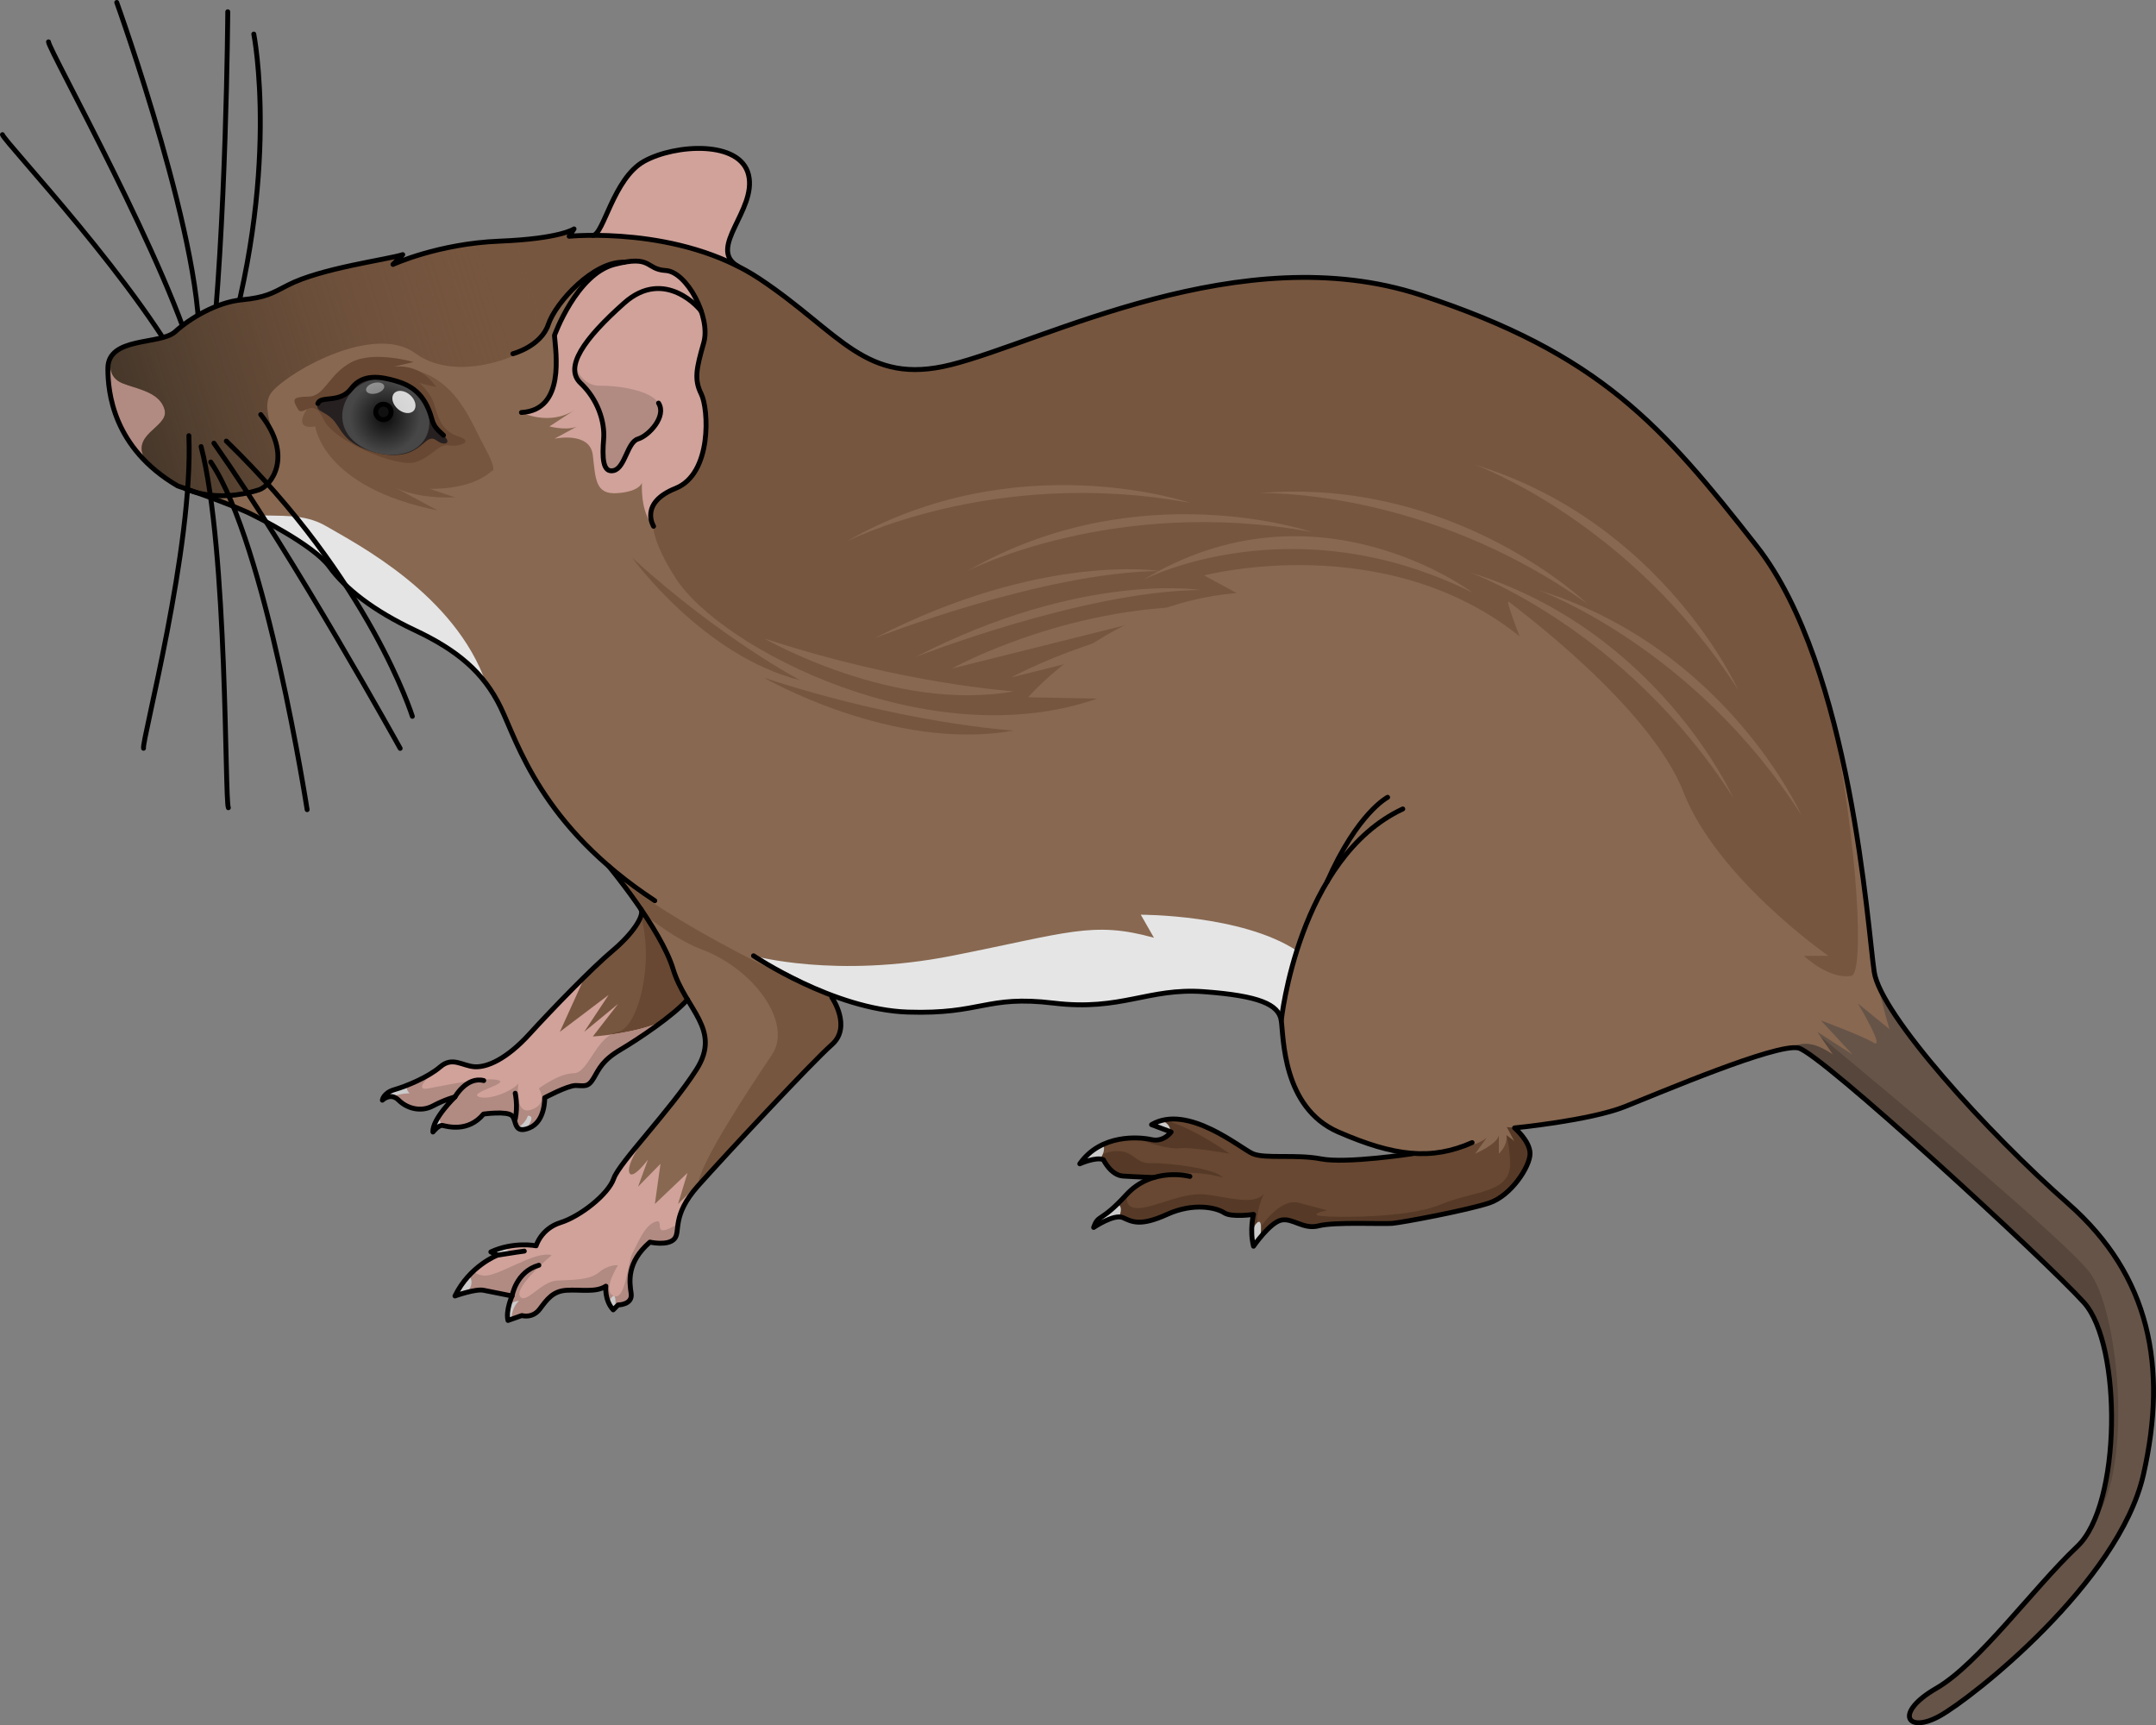 <?xml version="1.0" encoding="utf-8"?>
<!-- Generator: Adobe Illustrator 16.0.0, SVG Export Plug-In . SVG Version: 6.00 Build 0)  -->
<!DOCTYPE svg PUBLIC "-//W3C//DTD SVG 1.1//EN" "http://www.w3.org/Graphics/SVG/1.1/DTD/svg11.dtd">
<svg version="1.1" id="Layer_1" xmlns="http://www.w3.org/2000/svg" xmlns:xlink="http://www.w3.org/1999/xlink" x="0px" y="0px"
	 width="440.53px" height="352.472px" viewBox="0 0 440.53 352.472" enable-background="new 0 0 440.53 352.472"
	 xml:space="preserve">
<rect x="0" y="0" width="440.53" height="352.472" fill="#808080" stroke="none"/>
<g>
	<g>
		<path fill="none" stroke="#000000" stroke-linecap="round" stroke-linejoin="round" stroke-miterlimit="10" d="M51.857,6.962
			c0,0,5.683,28.583-6.478,67.563"/>
		<path fill="none" stroke="#000000" stroke-linecap="round" stroke-linejoin="round" stroke-miterlimit="10" d="M46.539,2.403
			c0,0-0.284,44.181-3.587,72.962"/>
		<path fill="none" stroke="#000000" stroke-linecap="round" stroke-linejoin="round" stroke-miterlimit="10" d="M23.854,0.5
			c0,0,18.627,51.712,16.689,71.796"/>
		<path fill="none" stroke="#000000" stroke-linecap="round" stroke-linejoin="round" stroke-miterlimit="10" d="M9.911,8.551
			c0.037,1.662,25.06,46.224,30.406,67.457"/>
		<path fill="none" stroke="#000000" stroke-linecap="round" stroke-linejoin="round" stroke-miterlimit="10" d="M0.5,27.51
			c0.425,1.551,28.519,31.054,38.693,51.65"/>
	</g>
	<g>
		<path fill="#886851" d="M117.694,73.901c-0.54,1.76-0.261,3.24,0.96,4.39c3.41,3.21,4.97,7.79,4.68,11.39
			c-0.28,3.61-0.26,7.02,2.07,6.45c2.34-0.57,2.75-5.791,4.96-6.45c2.21-0.65,5.899-4.63,4.189-7.33c-1.7-2.7-8.54-3.61-11.93-3.54
			C119.244,78.892,117.404,75.551,117.694,73.901z M288.624,235.701l0.01-0.069c-4.45-0.331-9.29-1.8-15.18-4.36
			c-11.5-5-11.16-19.5-11.66-22.779c-0.5-3.28-4.5-5.051-15.83-5.891c-11.34-0.83-16.84,4-30.67,2.34
			c-13.83-1.67-14.67,2.33-29.83,1.83c-5.22-0.17-10.57-1.58-15.35-3.359l-0.16,0.359c0,0,4.17,6,0,9.67
			c-4.16,3.66-21.83,22.66-27.33,28.83s-3.5,9.33-4.83,10.83s-5,0.67-5,0.67c-4.83,4.17-4.17,8.17-3.84,10.5
			c0.34,2.33-2.66,2.33-2.66,2.33l-1,1c-1.83-2-1.5-4.83-1.5-4.83c-2,1.33-5.17,0.67-8,0.83c-2.83,0.17-4,1.84-5.5,3.84
			s-3.67,1.33-3.67,1.33l-2.83,1c-0.5-2,0.83-5,0.83-5s-4.17-0.83-5.83-1.17c-1.67-0.33-5.84,1.17-5.84,1.17
			c3-6.17,8.67-8.33,8.67-8.33l-1.33-0.67c4.67-2.17,9.25-1.25,9.25-1.25s1-3.5,5-4.75s9.75-5.75,10.86-9
			c1.12-3.25,11.64-14,16.89-22.25c3.76-5.91,0.97-9.64-1.83-14.32c-1.1-1.85-2.21-3.84-2.92-6.18c-1.12-3.71-3.9-8.34-6.62-12.31
			c-3.32-4.88-6.56-8.771-6.56-8.771c-15.24-13.14-19.11-26.28-22.07-32.42c-3.5-7.25-9-11.75-17.5-15.75s-14.25-8.5-17.5-13
			s-15.5-10.5-15.5-10.5c-3.75-2-15.5-6-15.5-6c-2.44-1.43-4.47-2.99-6.15-4.61c-4.29-5.94,4.421-7.21,3.5-10.9
			c-0.909-3.7-5.76-4.29-8.64-5.47c-2.88-1.17-2.85-4.11-1.86-6.01l0.011-0.01c2.819-3.02,10.229-2.29,12.64-4.5
			c3-2.75,8.5-6,13.5-6.5s6.2-1.29,9.5-3c6.75-3.5,20.5-5.25,23.5-6.25l-2,2c0,0,9.25-4.25,21.75-4.75
			c12.11-0.48,15.07-2.38,15.24-2.49l-0.99,1.49c0,0,1.83-0.18,4.83-0.19h0.01c6.561-0.01,18.7,0.82,29.521,6.25
			c0,0,0.01,0.01,0.02,0.01c1.57,0.791,3.12,1.68,4.62,2.68c16.5,11,21.54,21.87,39,17.5c19-4.75,59.33-26.25,96-14.25
			s49.33,26.67,68.66,51.33c19.34,24.67,22.67,78.34,24,87c1.34,8.67,23,32.67,39.67,47.34c16.67,14.66,20.33,33.33,15.33,55.33
			s-35,45.67-41.66,49.33c-6.67,3.67-9.34-0.66-0.67-5.66s19.84-20.5,28.84-29s9.16-41.17,1.33-49.84c-7.83-8.66-53.84-51-58.34-52
			s-28.33,9.17-35.5,12c-7.16,2.84-22.49,4.34-22.49,4.34s3.16,2.66,3.16,5.26s-3.83,8.57-8.33,10.07s-17.83,4-19.83,4.17
			c-2,0.16-11.84-0.34-15,0.5c-3.17,0.83-5.34-1.67-7.67-1.17s-5.67,5.33-5.67,5.33c-0.83-3.33,0-6.5,0-6.5s-4.5,0.67-6-0.33
			s-6.16-2.17-11.66,0.33s-7.17,1.5-9,0.67c-1.84-0.83-6,2-6,2c1-2.83,1.33-0.83,6.66-6.67c1.74-1.9,3.72-2.96,5.6-3.53
			c-0.38-0.01-3.899-0.14-6.26-0.3c-2.5-0.17-4-3.33-4-3.33c-1.5-0.67-4.84,0.83-4.84,0.83c4.33-6.17,12.17-5.5,14.67-4.939
			c2.5,0.56,4-1.561,4-1.561l-4-1.5c7.33-4.33,18.17,4.83,20.67,5.93s8.83,0.07,14,1.07
			C275.124,237.771,288.624,235.701,288.624,235.701z"/>
		<g>
			<g id="XMLID_46_">
				<g>
					<path fill="#77563F" d="M133.344,107.132c-0.51-5.021,2.97-6.45,4.7-7.36c7.5-3,6.75-16.25,5.25-19.25s-1-5.25,0.5-10.5
						c0.52-1.83,0.26-4.14-0.5-6.39c-1.39-4.21-4.48-8.2-7.25-8.36c-3.84-0.23-2.99-2.7-8.5-1.69v-0.01c-6.25-0.25-14,8.2-15.5,12.7
						c-0.57,1.72-1.771,3-3.021,3.93c-2.449,2.67-15.869,8.03-24.119,1.99c-8.24-6.05-25.061,3.16-29.23,7.72
						c-4.16,4.55,5.771,14.98-1.75,19.46c-2.36,1.41-6.54,2.03-11.19,2.19c-3.439-1.27-6.439-2.29-6.439-2.29
						c-13.25-7.75-14.25-19.25-14.25-24c0-6.56,10.75-4.75,13.75-7.5s8.5-6,13.5-6.5s6.2-1.29,9.5-3c6.75-3.5,20.5-5.25,23.5-6.25
						l-2,2c0,0,9.25-4.25,21.75-4.75c12.11-0.48,15.07-2.38,15.24-2.49l-0.99,1.49c0,0,1.83-0.18,4.83-0.19h0.01
						c6.561-0.01,18.7,0.82,29.521,6.25c0,0,0.01,0.01,0.02,0.01c1.57,0.791,3.12,1.68,4.62,2.68c16.5,11,21.54,21.87,39,17.5
						c19-4.75,59.33-26.25,96-14.25s49.33,26.67,68.67,51.33c6.87,8.77,11.73,21.22,15.18,34.01c5.67,27.75,6.75,53.33,4.141,53.76
						c-4.681,0.771-9.69-4.1-9.69-4.1h4.98c0,0-22.681-15.74-29.601-33.45c-6.91-17.71-34.859-38.18-35.689-38.88
						c-0.83-0.69,2.22,7.06,2.22,7.06c-27.67-22.13-64.47-12.44-64.47-12.44l6.64,3.59c-26.28,2.22-42.6,21.3-42.6,21.3l14.109,0.28
						c-34.029,11.9-76.92-10.23-86.14-24.62C134.914,113.231,133.604,109.712,133.344,107.132z"/>
				</g>
			</g>
		</g>
		<path fill="#D0A29A" d="M152.954,35.771c1.67,7.16-8.41,14.84-2.3,18.56c-10.82-5.43-22.96-6.26-29.521-6.25
			c2.17,0,4.17-11.64,10.49-15.14C137.954,29.441,151.294,28.602,152.954,35.771z"/>
		<path fill="#D0A29A" d="M133.544,107.521c0,0-3-4.75,4.5-7.75s6.75-16.25,5.25-19.25s-1-5.25,0.5-10.5s-3.5-14.5-7.75-14.75
			s-2.75-3.25-10.5-1.25s-12.25,14.5-12.25,14.5c0.25,3.5,2.25,15.25-6.75,15.75c0,0,5.724,2.85,10.888-0.521l-5.164,3.37
			c0,0,4.252,1.121,6.218-0.308l-5.182,2.815c0,0,7.25-1.561,7.824,3.351s0.481,8.128,5.084,7.771s4.96-2.145,4.96-2.145
			S130.734,104.645,133.544,107.521z"/>
		<path fill="#B18A82" d="M123.334,89.682c0.29-3.6-1.27-8.18-4.68-11.39c-1.221-1.15-1.5-2.63-0.96-4.39
			c-0.29,1.65,1.55,4.99,4.93,4.91c3.39-0.07,10.229,0.84,11.93,3.54c1.71,2.7-1.979,6.68-4.189,7.33
			c-2.21,0.66-2.62,5.88-4.96,6.45C123.074,96.702,123.054,93.292,123.334,89.682z"/>
		<path fill="#B18A82" d="M25.004,78.292c2.88,1.18,7.73,1.77,8.64,5.47c0.921,3.69-7.79,4.96-3.5,10.9
			c-7.43-7.15-8.1-15.52-8.1-19.39c0-1.29,0.41-2.25,1.1-2.99C22.154,74.182,22.124,77.122,25.004,78.292z"/>
		<path fill="#77563F" d="M90.454,229.941c-0.83-0.17-2,1.33-2,1.33c-0.16-2.59,4.22-6.9,4.49-7.16c-0.12,0.021-2.07,0.53-4.49,1.83
			c-2.5,1.33-5.33,0.5-7-1.17c-1.66-1.67-3.33,0-3.33,0s0.17-1.5,2.5-2.17c2.33-0.66,6.83-2.5,9.33-4.65c2.5-2.16,4.5-0.18,7-0.01
			c2.5,0.16,6.5-1.5,11.21-6.67s12.79-13.5,16.96-17s6.67-7.279,5.8-8.56c2.72,3.97,5.5,8.6,6.62,12.31
			c0.71,2.34,1.82,4.33,2.92,6.18c-2.82,3.261-10.01,8.07-13.67,10.24c-3.67,2.16-4.34,3.83-5.5,5.83c-1.17,2-2,1.5-3.67,1.5
			s-6.33,2.5-6.33,2.5s0.16,4.83-3.13,6.17c-3.29,1.33-2.54-1.5-3.55-2.5c-1.021-1-5.82-0.34-5.82-0.34
			C95.624,231.441,91.294,230.102,90.454,229.941z"/>
		<path fill="#E5E5E5" d="M99.334,139.642L99.334,139.642c-6.377-18.194-26.366-28.455-32.646-32.121
			c-4.642-2.71-9.247-1.967-14.985-2.297c0.029,0.016,0.062,0.032,0.091,0.047c0,0,12.25,6,15.5,10.5s9,9,17.5,13
			C91.205,131.788,95.907,135.091,99.334,139.642z"/>
		<path fill="#E5E5E5" d="M215.294,204.941c13.83,1.66,19.33-3.17,30.67-2.34c11.33,0.84,15.33,2.61,15.83,5.891
			c0.181,1.188,0.238,3.851,0.817,6.993c-1.898-10.304,2.362-21.243,2.362-21.243c-11.214-7.417-31.88-7.361-31.88-7.361l2.69,4.703
			c-12.56-3.479-17.492-1.006-41.265,3.688s-40.558,0-40.558,0l16.152,8.141c4.779,1.779,10.13,3.189,15.35,3.359
			C200.624,207.271,201.464,203.271,215.294,204.941z"/>
	</g>
	<path fill="#684832" d="M121.294,220.271c1.16-2,1.83-3.67,5.5-5.83c3.66-2.17,10.85-6.979,13.67-10.24
		c-1.1-1.85-2.21-3.84-2.92-6.18c-1.12-3.71-3.9-8.34-6.62-12.31c0.224,0.328,0.222,0.823,0.03,1.434
		c2.799,9.811-0.647,22.875-4.685,23.653c-4.463,0.86-6.037,8.473-9.037,8.473s-7.13,3.102-7.13,3.102s2.13,3.232-1.704,4.398
		c-2.747,0.836-2.755-3.463-2.483-5.4c-1.213,1.531-5.877,3.447-8.017,2.734c-2.5-0.834,6.667-2.834,3.729-3.463
		c-2.938-0.63-10.729,1.129-14.119,1.73c-3.383,0.602,0.705-3.25,3.454-5.089c-0.329,0.156-0.663,0.369-1.009,0.667
		c-2.5,2.15-7,3.99-9.33,4.65c-2.33,0.67-2.5,2.17-2.5,2.17s1.67-1.67,3.33,0c1.67,1.67,4.5,2.5,7,1.17
		c2.42-1.3,4.37-1.81,4.49-1.83c-0.271,0.26-4.65,4.57-4.49,7.16c0,0,1.17-1.5,2-1.33c0.84,0.16,5.17,1.5,8.34-2.34
		c0,0,4.8-0.66,5.82,0.34c1.01,1,0.26,3.83,3.55,2.5c3.29-1.34,3.13-6.17,3.13-6.17s4.66-2.5,6.33-2.5
		S120.124,222.271,121.294,220.271z"/>
	<path fill="#77563F" d="M64.413,87.124c0,0,1.46,12.45,25.005,17.153l-9.245-4.979c0,0,4.13,2.669,12.788,2.303l-5.227-1.75
		c0,0,8.352,0.432,12.778-3.657c0,0,1.361,0.337-1.671-5.196s-6.304-15.987-18.916-16.016
		C67.313,74.951,56.533,88.507,64.413,87.124z"/>
	<path fill="#684832" d="M60.899,83.623c-1.182-2.015-1.23-2.543,2.109-2.593c3.341-0.051,4.117-4.526,8.73-6.998
		c4.613-2.471,12.756-0.07,12.756-0.07l-6.572,1.548c0,0,6.729-2.914,11.211,3.575l-3.487-0.834c0,0,2.417,1.814,3.218,4.768
		c0.804,2.955,1.779,5.177,4.893,6.183c3.111,1.006,0.16,2.146-2.019,1.791c-2.181-0.354-3.417,2.328-6.907,3.441
		c-3.486,1.114-16.624-4.099-18.759-8.823C63.936,80.889,61.876,85.289,60.899,83.623z"/>
	<path fill="#684832" d="M309.462,230.438l-1.56-0.165l1.545,2.885l-1.647-1.236c0.31,2.163-1.546,3.78-1.546,3.78v-3.78
		c-0.31,1.854-4.842,3.78-4.842,3.78l2.37-3.265c-2.266,1.854-6.057,2.157-6.057,2.157c-3.131,0.858-6.435,1.193-9.704,1.195
		c-2.675,0.386-13.549,1.855-18.058,0.981c-5.17-1-11.5,0.029-14-1.07s-13.34-10.26-20.67-5.93l4,1.5c0,0-1.5,2.12-4,1.561
		c-2.5-0.561-10.34-1.23-14.67,4.939c0,0,3.34-1.5,4.84-0.83c0,0,1.5,3.16,4,3.33c2.36,0.16,5.88,0.29,6.26,0.3
		c-1.88,0.57-3.859,1.63-5.6,3.53c-5.33,5.84-5.66,3.84-6.66,6.67c0,0,4.16-2.83,6-2c1.83,0.83,3.5,1.83,9-0.67
		s10.16-1.33,11.66-0.33s6,0.33,6,0.33s-0.83,3.17,0,6.5c0,0,3.34-4.83,5.67-5.33s4.5,2,7.67,1.17c3.16-0.84,13-0.34,15-0.5
		c2-0.17,15.33-2.67,19.83-4.17s8.33-7.471,8.33-10.07s-3.16-5.26-3.16-5.26h0.004C309.467,230.44,309.462,230.438,309.462,230.438z
		"/>
	<path fill="#D0A29A" d="M138.54,245.975l1.93-6.336l-6.661,6.336l1.146-8.203l-4.579,4.666l2.012-5.51c0,0-3.386,4.543-3.844,2.482
		s3.844-7.992,3.844-7.992h-0.001c-3.463,4.17-6.417,7.715-6.981,9.354c-1.11,3.25-6.86,7.75-10.86,9s-5,4.75-5,4.75
		s-4.58-0.92-9.25,1.25l1.33,0.67c0,0-5.67,2.16-8.67,8.33c0,0,4.17-1.5,5.84-1.17c1.66,0.34,5.83,1.17,5.83,1.17s-1.33,3-0.83,5
		l2.83-1c0,0,2.17,0.67,3.67-1.33s2.67-3.67,5.5-3.84c2.83-0.16,6,0.5,8-0.83c0,0-0.33,2.83,1.5,4.83l1-1c0,0,3,0,2.66-2.33
		c-0.33-2.33-0.99-6.33,3.84-10.5c0,0,3.67,0.83,5-0.67s-0.67-4.66,4.83-10.83c1.17-1.312,2.893-3.207,4.915-5.408
		C143.828,240.846,138.54,245.975,138.54,245.975z"/>
	<g>
		<path fill="#77563F" d="M126.27,179.331c1.238,1.593,2.933,3.851,4.654,6.381c0.269,0.392,0.538,0.795,0.806,1.198
			c3.941,3.031,8.049,5.723,11.563,7.027c10.772,4,18.771,15.098,14.438,21.549c-4.332,6.449-15.199,22.773-15.104,26.78
			c5.505-6.175,23.167-25.166,27.326-28.825c4.17-3.67,0-9.67,0-9.67S142.581,192.152,126.27,179.331z"/>
	</g>
	<path fill="#563A27" d="M237.696,228.838c-0.83,0.184-1.636,0.48-2.402,0.934l4,1.5c0,0-1.5,2.12-4,1.561
		c-0.65-0.146-1.666-0.297-2.883-0.335c1.858,1.08,6.836,2.374,8.612,2.098c2.144-0.334,10.225,1.107,10.225,1.107
		S243.392,230.033,237.696,228.838z"/>
	<g>
		<path fill="#563A27" d="M227.995,235.168c-1.625,0.034-3.523,0.876-5.201,1.854c0.947-0.242,1.994-0.382,2.67-0.08
			c0,0,1.5,3.16,4,3.33c2.158,0.146,5.276,0.268,6.088,0.295c7.353-2.178,14.295,0.008,14.295,0.008
			c-1.483-1.85-11.05-3.016-14.596-2.933S231.953,235.086,227.995,235.168z"/>
		<path fill="#563A27" d="M309.464,230.441h0.004c-0.001-0.001-0.006-0.003-0.006-0.003l-1.56-0.165l1.545,2.885l-1.616-1.212
			c0.351,1.46,0.646,3.299,0.725,5.53c0.226,6.405-7.256,5.689-14.348,8.658s-24.242,2.639-25.066,2.144s2.062-0.989,2.062-0.989
			s-1.732-0.494-5.854-1.566s-8.328,5.771-8.328,5.771c-0.741-3.875,1.236-7.586,1.236-7.586c-1.979,2.309-6.762,0.824-11.544,0.165
			s-10.06,2.392-13.771,2.722c-3.702,0.329-2.52-2.987-2.514-3.004c-0.102,0.104-0.205,0.201-0.305,0.311
			c-5.33,5.84-5.66,3.84-6.66,6.67c0,0,4.16-2.83,6-2c1.83,0.83,3.5,1.83,9-0.67s10.16-1.33,11.66-0.33s6,0.33,6,0.33
			s-0.83,3.17,0,6.5c0,0,3.34-4.83,5.67-5.33s4.5,2,7.67,1.17c3.16-0.84,13-0.34,15-0.5c2-0.17,15.33-2.67,19.83-4.17
			s8.33-7.471,8.33-10.07S309.464,230.441,309.464,230.441z"/>
	</g>
	<path fill="#D0A29A" d="M121.134,211.758l5.136-6.631l-6.894,5.672l4.977-7.527l-9.954,7.527l5.146-11.343
		c-3.893,3.823-8.338,8.476-11.38,11.815c-4.71,5.17-8.71,6.83-11.21,6.67c-2.5-0.17-4.5-2.15-7,0.01c-2.5,2.15-7,3.99-9.33,4.65
		c-2.33,0.67-2.5,2.17-2.5,2.17s1.67-1.67,3.33,0c1.67,1.67,4.5,2.5,7,1.17c2.42-1.3,4.37-1.81,4.49-1.83
		c-0.271,0.26-4.65,4.57-4.49,7.16c0,0,1.17-1.5,2-1.33c0.84,0.16,5.17,1.5,8.34-2.34c0,0,4.8-0.66,5.82,0.34
		c1.01,1,0.26,3.83,3.55,2.5c3.29-1.34,3.13-6.17,3.13-6.17s4.66-2.5,6.33-2.5s2.5,0.5,3.67-1.5c1.16-2,1.83-3.67,5.5-5.83
		c2.141-1.27,5.487-3.442,8.463-5.681C128.859,211.339,121.134,211.758,121.134,211.758z"/>
	<path fill="#B18A82" d="M127.8,213.832c0.234-0.145,0.475-0.295,0.726-0.452c0.065-0.041,0.132-0.083,0.197-0.125
		c0.267-0.169,0.54-0.344,0.821-0.525c0.053-0.033,0.104-0.067,0.156-0.102c0.326-0.211,0.658-0.429,0.998-0.654
		c0.007-0.005,0.014-0.009,0.021-0.014c1.475-0.98,3.053-2.082,4.538-3.199c-3.606,1.453-7.634,2.221-10.462,2.613
		c-3.38,1.994-4.919,7.897-7.562,7.897c-3,0-7.13,3.102-7.13,3.102s2.13,3.232-1.704,4.398c-2.747,0.836-2.755-3.463-2.483-5.4
		c-1.213,1.531-5.877,3.447-8.017,2.734c-2.5-0.834,6.667-2.834,3.729-3.463c-2.938-0.63-10.729,1.129-14.119,1.73
		c-3.383,0.602,0.704-3.249,3.453-5.088l0,0c-0.156,0.074-0.314,0.163-0.473,0.266c-0.01,0.007-0.02,0.011-0.029,0.018
		c-0.166,0.109-0.335,0.235-0.506,0.383c-2.5,2.15-7,3.99-9.33,4.65c-2.33,0.67-2.5,2.17-2.5,2.17s1.67-1.67,3.33,0
		c1.67,1.67,4.5,2.5,7,1.17c2.42-1.3,4.37-1.81,4.49-1.83c-0.271,0.26-4.65,4.57-4.49,7.16c0,0,1.17-1.5,2-1.33
		c0.84,0.16,5.17,1.5,8.34-2.34c0,0,4.8-0.66,5.82,0.34c1.01,1,0.26,3.83,3.55,2.5c3.29-1.34,3.13-6.17,3.13-6.17s4.66-2.5,6.33-2.5
		s2.5,0.5,3.67-1.5c1.16-2,1.83-3.67,5.5-5.83c0.254-0.15,0.527-0.315,0.812-0.49C127.669,213.913,127.736,213.871,127.8,213.832z"
		/>
	<path fill="#B18A82" d="M137.794,253.102c0.586-0.661,0.526-1.646,0.746-3.068c-5.869,3.539-2.392-1.232-4.642-0.428
		c-2.334,0.833-3.666,4.666-4.666,6.416s-1.334,9.75-3.834,8.75s0.871-6.277,0.871-6.277s-1.871-0.223-3.871,1.444
		s-5.5,1.5-8.666,1.694s-6.5,5.139-7.518,3.139s6.518-8.333,6.518-8.333c-3.5-1-11,4.5-13.891,4.167
		c-1.207-0.14-1.798-0.531-2.083-0.938c-1.356,1.26-2.746,2.928-3.805,5.104c0,0,4.17-1.5,5.84-1.17c1.66,0.34,5.83,1.17,5.83,1.17
		s-1.33,3-0.83,5l2.83-1c0,0,2.17,0.67,3.67-1.33s2.67-3.67,5.5-3.84c2.83-0.16,6,0.5,8-0.83c0,0-0.33,2.83,1.5,4.83l1-1
		c0,0,3,0,2.66-2.33c-0.33-2.33-0.99-6.33,3.84-10.5C132.794,253.771,136.464,254.602,137.794,253.102z"/>
	<g>
		<path fill="#CBCBCB" d="M107.848,227.959c-0.276,1.029-1.216,1.887-2.048,2.473c0.316,0.324,0.812,0.467,1.661,0.242
			C109.745,227.684,107.848,227.959,107.848,227.959z"/>
		<path fill="#CBCBCB" d="M80.182,224.061c1.47-0.681,3.518-0.705,3.518-0.705c-0.525-0.47-0.664-1.051-0.631-1.599
			c-0.925,0.361-1.777,0.656-2.444,0.845c-2.33,0.67-2.5,2.17-2.5,2.17S79.036,223.863,80.182,224.061z"/>
		<path fill="#CBCBCB" d="M90.323,229.945c-0.365-0.619-0.559-1.297-0.658-1.901c-0.725,1.119-1.27,2.286-1.211,3.228
			C88.454,231.271,89.507,229.936,90.323,229.945z"/>
	</g>
	<g>
		<path fill="#CBCBCB" d="M125.398,264.771c-0.351,0.011-0.726,0.639-1.046,1.374c0.223,0.5,0.523,1,0.941,1.456l0.443-0.443
			C125.823,265.921,125.8,264.76,125.398,264.771z"/>
		<path fill="#CBCBCB" d="M95.839,260.588c-1.047,1.124-2.066,2.5-2.885,4.184c0,0,1.158-0.416,2.498-0.762
			C96.741,262.484,96.414,261.327,95.839,260.588z"/>
		<path fill="#CBCBCB" d="M101.274,256.266l2.649-0.244c0.042-0.469-0.265-0.885-0.722-1.244c-0.938,0.22-1.92,0.535-2.908,0.994
			L101.274,256.266z"/>
		<path fill="#CBCBCB" d="M104.526,269.513c0.028-2.61,1.54-3.747,1.54-3.747c-0.929,0.058-1.601,0.438-2.079,0.889
			c-0.252,0.977-0.433,2.16-0.193,3.117L104.526,269.513z"/>
	</g>
	<g>
		<path fill="#CBCBCB" d="M257.265,249.616c-0.477-0.004-1.031,0.92-1.508,1.973c0.009,0.925,0.105,1.96,0.367,3.013
			c0,0,0.571-0.823,1.401-1.822C257.72,251.123,257.761,249.621,257.265,249.616z"/>
		<path fill="#CBCBCB" d="M228.321,245.975c-3.621,3.533-3.984,2.327-4.857,4.797c0,0,3.158-2.147,5.188-2.15
			C229.412,246.881,228.91,246.217,228.321,245.975z"/>
		<path fill="#CBCBCB" d="M239.078,230.75c-0.057-0.792-0.771-1.402-1.641-1.858c-0.739,0.187-1.456,0.474-2.144,0.88l3.695,1.386
			C239.051,231.039,239.089,230.909,239.078,230.75z"/>
		<path fill="#CBCBCB" d="M224.772,236.782c1.004-1.405,0.881-2.412,0.634-2.984c-1.756,0.805-3.438,2.059-4.782,3.974
			C220.624,237.771,223.127,236.648,224.772,236.782z"/>
	</g>
	<path fill="#665448" d="M422.624,245.941c-15.345-13.504-34.904-34.903-38.965-44.984c1.102,4.972,2.406,9.297,2.406,9.297
		l-6.435-5.232c0,0,5.685,9.5,3.185,8s-10.75-4.531-10.75-4.531l6.5,6.995l-7.25-4.687l3.25,4.687c-6-4.036-7.111-1.384-12.25-0.964
		l0.096,0.255c2.306-0.6,4.102-0.884,5.043-0.675c4.5,1,50.51,43.34,58.34,52c7.83,8.67,7.67,41.34-1.33,49.84s-20.17,24-28.84,29
		s-6,9.33,0.67,5.66c6.66-3.66,36.66-27.33,41.66-49.33S439.294,260.602,422.624,245.941z"/>
	<path fill="#56463B" d="M371.98,211.758l2.585,3.728c-5.064-3.407-6.654-2.051-10.115-1.292l-0.02,0.118
		c1.331-0.261,2.381-0.353,3.023-0.21c4.5,1,50.51,43.34,58.34,52c6.636,7.348,7.53,31.927,2.172,44.43
		c8.091-10.541,4.946-43.396-1.233-50.89C420.69,252.314,386.29,223.6,371.98,211.758z"/>
	<linearGradient id="SVGID_1_" gradientUnits="userSpaceOnUse" x1="22.625" y1="89.174" x2="109.893" y2="62.18">
		<stop  offset="0" style="stop-color:#3F3327;stop-opacity:0.973"/>
		<stop  offset="1" style="stop-color:#77563F;stop-opacity:0"/>
	</linearGradient>
	<path fill="url(#SVGID_1_)" d="M23.154,72.271l-0.011,0.01c-0.989,1.9-1.02,4.84,1.86,6.01c2.88,1.18,7.73,1.77,8.64,5.47
		c0.921,3.69-7.79,4.96-3.5,10.9c1.681,1.62,3.71,3.18,6.15,4.61c0,0,3,1.021,6.451,2.29c4.646-0.161,8.82-0.781,11.179-2.189
		c7.521-4.48-2.41-14.91,1.75-19.46c4.17-4.56,20.99-13.77,29.23-7.72c8.25,6.04,21.67,0.68,24.119-1.99
		c1.25-0.93,2.45-2.21,3.021-3.93c1.5-4.5,9.25-12.95,15.5-12.7v0.01c5.304-0.972,4.727,1.274,8.101,1.65l2.892-5.205
		c0,0-0.003,0-0.004-0.001c-0.857-0.202-1.707-0.384-2.545-0.547c0,0-0.002,0-0.003-0.001c-0.79-0.154-1.567-0.289-2.335-0.412
		c-0.121-0.02-0.24-0.038-0.359-0.056c-0.675-0.105-1.34-0.2-1.992-0.283c-0.104-0.013-0.209-0.028-0.312-0.041
		c-1.495-0.186-2.926-0.319-4.265-0.412c-0.096-0.007-0.187-0.012-0.282-0.018c-0.543-0.035-1.071-0.065-1.582-0.089
		c-0.164-0.007-0.326-0.014-0.486-0.02c-0.445-0.019-0.875-0.032-1.29-0.042c-0.146-0.003-0.295-0.007-0.436-0.01
		c-0.528-0.01-1.038-0.015-1.511-0.014h-0.01c-3,0.01-4.83,0.19-4.83,0.19l0.99-1.49c-0.17,0.11-3.13,2.01-15.24,2.49
		c-12.5,0.5-21.75,4.75-21.75,4.75l2-2c-3,1-16.75,2.75-23.5,6.25c-3.3,1.71-4.5,2.5-9.5,3s-10.5,3.75-13.5,6.5
		c-0.098,0.09-0.211,0.173-0.334,0.25C32.771,69.921,25.858,69.375,23.154,72.271z"/>
	<path fill="#886851" d="M156.18,130.446c0,0,26.335,15.223,50.989,10.792C207.169,141.239,184.77,139.847,156.18,130.446z"/>
	<path fill="#77563F" d="M156.109,138.467c0,0,26.335,15.223,50.989,10.793C207.099,149.26,184.699,147.868,156.109,138.467z"/>
	<path fill="#77563F" d="M129.202,113.979c0,0,14.513,20.087,34.319,25.002C163.521,138.981,147.33,130.488,129.202,113.979z"/>
	<path fill="#886851" d="M187.008,134.252c0,0,34.151-13.454,58.213-13.713C245.221,120.539,221.159,116.659,187.008,134.252z"/>
	<path fill="#886851" d="M178.729,130.371c0,0,34.151-13.455,58.213-13.713C236.941,116.658,212.88,112.778,178.729,130.371z"/>
	<path fill="#886851" d="M233.578,118.469c0,0,30.271-15.782,67.269,2.587C300.847,121.057,269.023,96.995,233.578,118.469z"/>
	<path fill="#886851" d="M197.746,116.612c0,0,29.973-15.337,70.241-7.932C267.987,108.681,232.554,96.574,197.746,116.612z"/>
	<path fill="#886851" d="M172.908,110.662c0,0,29.973-15.337,70.241-7.932C243.149,102.73,207.716,90.623,172.908,110.662z"/>
	<path fill="#886851" d="M257.266,100.748c0,0,33.647-1.209,66.997,22.544C324.263,123.292,297.283,97.325,257.266,100.748z"/>
	<path fill="#886851" d="M300.368,116.95c0,0,31.663,11.448,53.725,45.941C354.093,162.891,338.767,128.724,300.368,116.95z"/>
	<path fill="#886851" d="M314.34,120.572c0,0,31.663,11.447,53.725,45.94C368.064,166.513,352.738,132.347,314.34,120.572z"/>
	<path fill="#886851" d="M301.403,94.957c0,0,31.663,11.448,53.725,45.941C355.128,140.898,339.802,106.732,301.403,94.957z"/>
	<path fill="#886851" d="M194.511,136.58c0,0,22.768-12.677,50.71-12.677L194.511,136.58z"/>
	<path fill="#886851" d="M206.671,138.391c0,0,22.768-12.677,50.71-12.677L206.671,138.391z"/>
	<g>
		<g>
			<path fill="#272021" d="M88.215,85.527c0.425,1.552,0.953,2.084,2.396,3.402c1.442,1.314,0.727,1.929-0.365,1.618
				c-1.095-0.309-1.625-1.637-3.145-0.435c-1.523,1.204-3.874,4.08-10.5,2.3c-6.622-1.785-6.762-4.818-8.593-6.697
				c-1.826-1.878-3.635-1.582-3.062-3.275c0.565-1.695,4.519,0.057,6.856-3.094c2.349-3.15,6.201-2.332,8.936-1.56
				C83.888,78.678,86.784,80.311,88.215,85.527z"/>
			<g>
				
					<radialGradient id="SVGID_2_" cx="752.663" cy="402.185" r="8.328" gradientTransform="matrix(0.976 0.217 -0.217 0.976 -568.616 -470.626)" gradientUnits="userSpaceOnUse">
					<stop  offset="0.068" style="stop-color:#101010"/>
					<stop  offset="0.869" style="stop-color:#474747"/>
				</radialGradient>
				<path fill="url(#SVGID_2_)" d="M70.21,83.071c-1.168,4.132,1.4,7.929,6.391,9.342c4.992,1.41,9.71-0.146,10.877-4.281
					c1.168-4.128-1.75-8.935-6.74-10.345C75.743,76.376,71.377,78.94,70.21,83.071z"/>
			</g>
			<path fill="#101010" stroke="#000000" stroke-linecap="round" stroke-linejoin="round" stroke-miterlimit="10" d="M76.83,83.728
				c-0.237,0.841,0.247,1.712,1.086,1.948c0.844,0.238,1.71-0.25,1.95-1.09c0.236-0.839-0.248-1.711-1.092-1.949
				C77.935,82.4,77.066,82.889,76.83,83.728z"/>
			
				<ellipse transform="matrix(-0.751 -0.661 0.661 -0.751 90.203 198.399)" opacity="0.8" fill="#FFFFFF" cx="82.541" cy="82.178" rx="2.674" ry="1.897"/>
			<path opacity="0.4" fill="#FFFFFF" d="M74.813,79.787c0.152,0.588,1.104,0.847,2.119,0.58c1.012-0.268,1.713-0.957,1.562-1.543
				c-0.154-0.586-1.106-0.843-2.122-0.578C75.356,78.511,74.659,79.202,74.813,79.787z"/>
			<path fill="none" stroke="#000000" stroke-linecap="round" stroke-linejoin="round" stroke-miterlimit="10" d="M64.945,82.441
				c0.565-1.695,4.519,0.057,6.856-3.094c2.349-3.15,6.201-2.332,8.936-1.56c3.15,0.891,6.047,2.523,7.478,7.74
				c0.425,1.552,0.953,2.084,2.396,3.402"/>
		</g>
		<g>
			<g>
				<g>
					<path fill="none" stroke="#000000" stroke-linecap="round" stroke-linejoin="round" stroke-miterlimit="10" d="M106.544,84.271
						c9-0.5,7-12.25,6.75-15.75c0,0,4.5-12.5,12.25-14.5s6.25,1,10.5,1.25s9.25,9.5,7.75,14.75s-2,7.5-0.5,10.5
						s2.25,16.25-5.25,19.25s-4.5,7.75-4.5,7.75"/>
					<path fill="none" stroke="#000000" stroke-linecap="round" stroke-linejoin="round" stroke-miterlimit="10" d="M104.794,72.271
						c0,0,5.75-1.5,7.25-6s9.25-12.946,15.5-12.696"/>
					<path fill="none" stroke="#000000" stroke-linecap="round" stroke-linejoin="round" stroke-miterlimit="10" d="M121.128,48.082
						c2.171,0.027,4.166-11.644,10.499-15.144s19.666-4.333,21.333,2.833c1.667,7.167-8.438,14.861-2.285,18.572"/>
					<path fill="none" stroke="#000000" stroke-linecap="round" stroke-linejoin="round" stroke-miterlimit="10" d="M124.363,176.94
						c0,0,10.681,12.831,13.181,21.081s10,12.25,4.75,20.5s-15.771,19-16.886,22.25s-6.864,7.75-10.864,9s-5,4.75-5,4.75
						s-4.582-0.917-9.249,1.25l1.333,0.667c0,0-5.667,2.166-8.667,8.333c0,0,4.168-1.5,5.834-1.166
						c1.666,0.333,5.833,1.166,5.833,1.166s-1.333,3-0.833,5l2.833-1c0,0,2.167,0.667,3.667-1.333s2.667-3.667,5.5-3.833
						c2.833-0.167,6,0.499,8-0.834c0,0-0.333,2.834,1.5,4.834l1-1c0,0,2.999-0.001,2.666-2.334s-0.999-6.334,3.834-10.5
						c0,0,3.667,0.834,5-0.666s-0.667-4.668,4.833-10.834s23.166-25.166,27.333-28.833s0-9.667,0-9.667"/>
					<path fill="none" stroke="#000000" stroke-linecap="round" stroke-linejoin="round" stroke-miterlimit="10" d="M130.931,185.71
						c0.863,1.286-1.636,5.062-5.803,8.562s-12.251,11.833-16.959,17s-8.708,6.834-11.208,6.667s-4.5-2.144-7,0.011
						c-2.5,2.156-7,3.989-9.333,4.656c-2.333,0.666-2.5,2.166-2.5,2.166s1.666-1.667,3.333,0s4.5,2.5,7,1.167s4.5-1.833,4.5-1.833
						s-4.667,4.499-4.5,7.166c0,0,1.166-1.5,2-1.333s5.168,1.5,8.334-2.333c0,0,4.806-0.667,5.819,0.333s0.263,3.833,3.555,2.5
						s3.126-6.167,3.126-6.167s4.666-2.5,6.333-2.5s2.501,0.5,3.667-1.5s1.834-3.666,5.5-5.833s10.85-6.979,13.675-10.239"/>
					<path fill="none" stroke="#000000" stroke-linecap="round" stroke-linejoin="round" stroke-miterlimit="10" d="
						M107.128,255.605c0,0-2.5,0.333-5.5,0.833"/>
					<path fill="none" stroke="#000000" stroke-linecap="round" stroke-linejoin="round" stroke-miterlimit="10" d="
						M153.962,195.271c0,0,16.334,11,31.5,11.5s16-3.5,29.833-1.833s19.334-3.167,30.667-2.333
						c11.333,0.833,15.333,2.604,15.833,5.885c0.5,3.281,0.166,17.781,11.666,22.781s19.001,5.834,27.334,2.167"/>
					<path fill="none" stroke="#000000" stroke-linecap="round" stroke-linejoin="round" stroke-miterlimit="10" d="
						M288.628,235.702c0,0-13.499,2.069-18.666,1.069s-11.5,0.027-14-1.069s-13.334-10.265-20.667-5.931l4,1.5
						c0,0-1.5,2.117-4,1.559s-10.334-1.226-14.667,4.941c0,0,3.334-1.5,4.834-0.833c0,0,1.5,3.166,4,3.333s6.292,0.303,6.292,0.303"
						/>
					<path fill="none" stroke="#000000" stroke-linecap="round" stroke-linejoin="round" stroke-miterlimit="10" d="
						M243.128,240.346c0,0-7.667-2.074-13,3.76c-5.333,5.833-5.666,3.832-6.666,6.666c0,0,4.167-2.834,6-2s3.5,1.834,9-0.666
						s10.166-1.334,11.666-0.334s6,0.334,6,0.334s-0.834,3.166,0,6.5c0,0,3.334-4.834,5.667-5.334s4.501,2,7.667,1.167
						s13-0.333,15-0.5s15.333-2.667,19.833-4.167s8.333-7.473,8.333-10.069s-3.166-5.264-3.166-5.264s15.332-1.5,22.499-4.333
						c7.167-2.834,31-13,35.5-12s50.501,43.333,58.334,52c7.833,8.666,7.667,41.332-1.333,49.832s-20.167,24-28.834,29
						s-5.999,9.334,0.667,5.668c6.666-3.668,36.666-27.334,41.666-49.334s1.334-40.667-15.333-55.334
						c-16.667-14.666-38.334-38.666-39.667-47.332c-1.333-8.668-4.667-62.334-24-87c-19.333-24.667-31.999-39.334-68.666-51.334
						s-77.002,9.5-96.001,14.25c-17.463,4.366-22.5-6.5-39-17.5s-39-8.75-39-8.75l1-1.5c0,0-2.75,2-15.25,2.5
						s-21.75,4.75-21.75,4.75l2-2c-3,1-16.75,2.75-23.5,6.25c-3.3,1.711-4.5,2.5-9.5,3s-10.5,3.75-13.5,6.5s-13.75,0.938-13.75,7.5
						c0,4.75,1,16.25,14.25,24c0,0,11.75,4,15.5,6c0,0,12.25,6,15.5,10.5s9,9,17.5,13s14,8.5,17.5,15.75s8.25,24.25,31.5,39.5"/>
					<path fill="none" stroke="#000000" stroke-linecap="round" stroke-linejoin="round" stroke-miterlimit="10" d="M261.795,208.49
						c0,0,3.499-33.219,24.833-43.219"/>
					<path fill="none" stroke="#000000" stroke-linecap="round" stroke-linejoin="round" stroke-miterlimit="10" d="M143.293,63.631
						c-0.124-0.382-7.426-9.113-15.749-1.728s-12.301,13.183-8.892,16.391s4.972,7.783,4.688,11.39s-0.266,7.015,2.068,6.448
						c2.334-0.568,2.745-5.793,4.954-6.448c2.209-0.654,5.901-4.631,4.197-7.33"/>
					<path fill="none" stroke="#000000" stroke-linecap="round" stroke-linejoin="round" stroke-miterlimit="10" d="
						M104.628,264.771c0,0,0.794-4.961,5.475-6.277"/>
					<path fill="none" stroke="#000000" stroke-linecap="round" stroke-linejoin="round" stroke-miterlimit="10" d="M92.961,224.105
						c0,0,2.371-4.221,5.881-3.343"/>
					<path fill="none" stroke="#000000" stroke-linecap="round" stroke-linejoin="round" stroke-miterlimit="10" d="
						M105.276,223.355c0,0,0.585,2.583,0,5.26"/>
				</g>
				<path fill="none" stroke="#000000" stroke-linecap="round" stroke-linejoin="round" stroke-miterlimit="10" d="M37.839,99.806
					c0,0,5.996,3.134,15.046,0.276c2.478-0.782,7.171-6.78,0.391-15.385"/>
			</g>
			<path fill="none" stroke="#000000" stroke-linecap="round" stroke-linejoin="round" stroke-miterlimit="10" d="M283.529,162.891
				c0,0-6.149,3.129-12.353,17.24"/>
		</g>
		<g>
			<path fill="none" stroke="#000000" stroke-linecap="round" stroke-linejoin="round" stroke-miterlimit="10" d="M84.255,146.348
				c0,0-8.685-27.819-38.013-56.229"/>
			<path fill="none" stroke="#000000" stroke-linecap="round" stroke-linejoin="round" stroke-miterlimit="10" d="M81.766,152.896
				c0,0-21.387-38.661-38.057-62.354"/>
			<path fill="none" stroke="#000000" stroke-linecap="round" stroke-linejoin="round" stroke-miterlimit="10" d="M62.757,165.419
				c0,0-8.385-54.32-19.694-71.03"/>
			<path fill="none" stroke="#000000" stroke-linecap="round" stroke-linejoin="round" stroke-miterlimit="10" d="M46.661,165.021
				c-0.763-1.477-0.11-52.58-5.573-73.783"/>
			<path fill="none" stroke="#000000" stroke-linecap="round" stroke-linejoin="round" stroke-miterlimit="10" d="M29.326,152.875
				c-0.369-1.564,10.186-40.913,9.266-63.867"/>
		</g>
	</g>
</g>
</svg>
